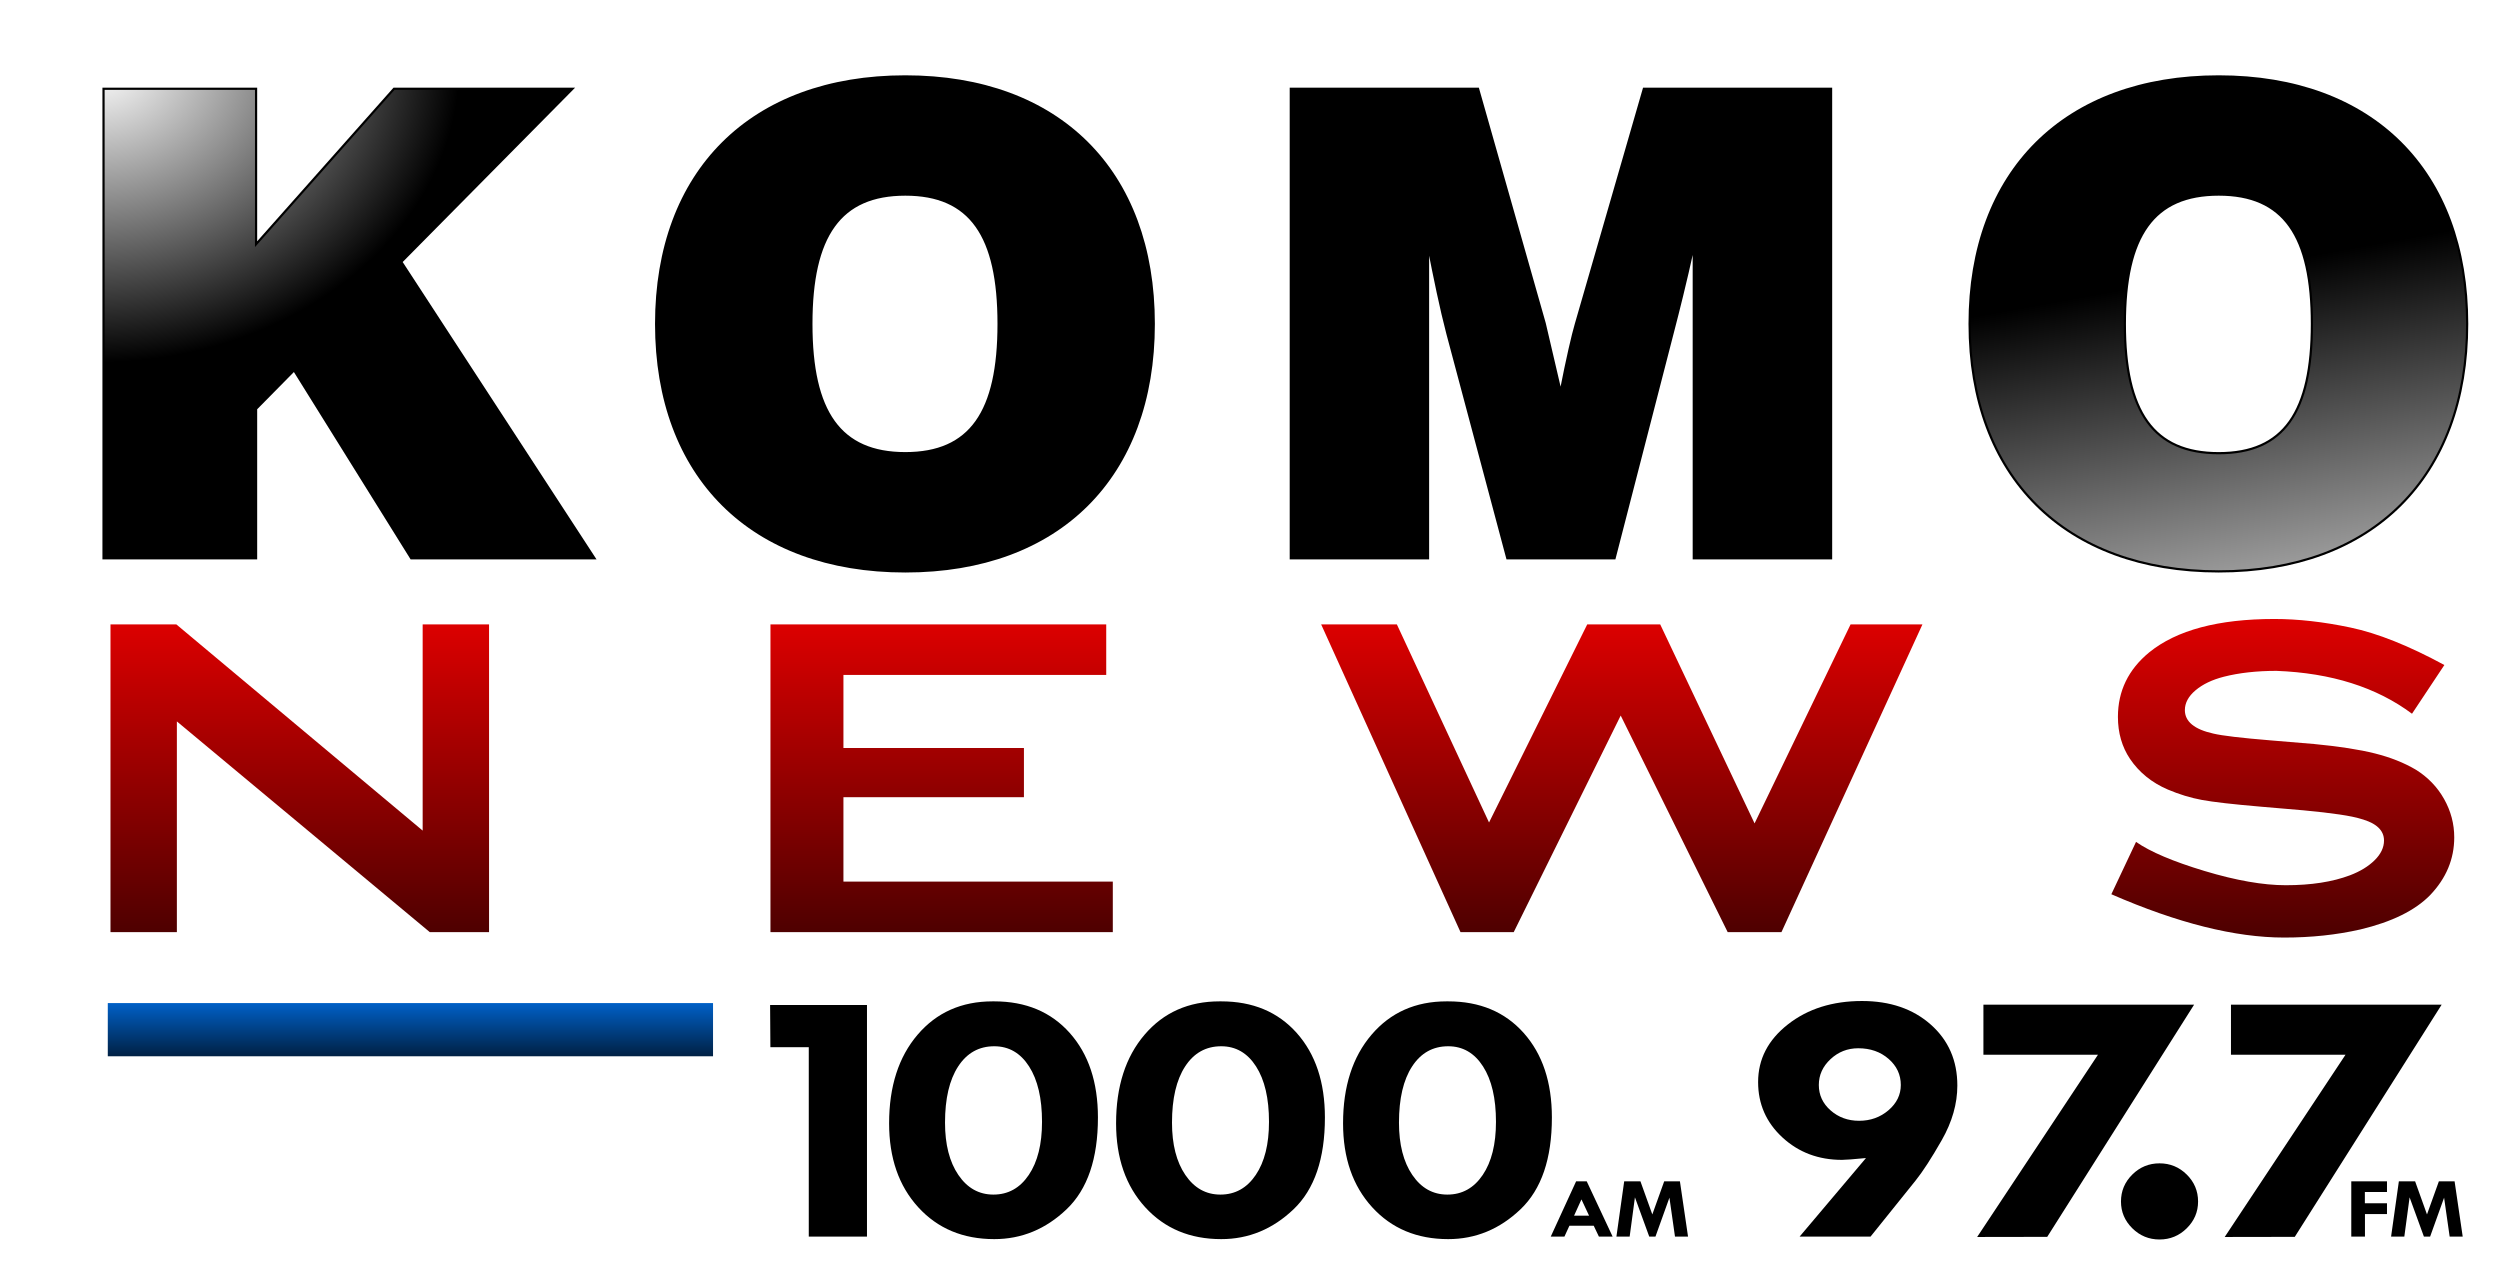 <?xml version="1.0" encoding="UTF-8" standalone="no"?>
<svg xmlns="http://www.w3.org/2000/svg" xmlns:xlink="http://www.w3.org/1999/xlink" width="567.258" height="290.365">
  <defs>
    <path id="h" d="M0 0h224.323v172.604H0z"/>
  </defs>
  <defs>
    <linearGradient id="f">
      <stop offset="0" stop-color="#0062cb"/>
      <stop offset="1"/>
    </linearGradient>
    <linearGradient id="a">
      <stop offset="0"/>
      <stop offset="1" stop-color="#fff"/>
    </linearGradient>
    <linearGradient id="g">
      <stop offset="0" stop-color="#fff"/>
      <stop offset="1"/>
    </linearGradient>
    <linearGradient id="d">
      <stop offset="0" stop-color="red"/>
      <stop offset="1"/>
    </linearGradient>
    <linearGradient id="c">
      <stop offset="0" stop-color="red"/>
      <stop offset="1"/>
    </linearGradient>
    <linearGradient id="b">
      <stop offset="0" stop-color="red"/>
      <stop offset="1"/>
    </linearGradient>
    <linearGradient id="e">
      <stop offset="0" stop-color="red"/>
      <stop offset="1"/>
    </linearGradient>
    <linearGradient xlink:href="#a" id="l" x1="191.917" x2="199.282" y1="36.844" y2="77.549" gradientTransform="translate(-8.643 -6.379)" gradientUnits="userSpaceOnUse"/>
    <linearGradient xlink:href="#b" id="m" x1="455.247" x2="455.247" y1="315.128" y2="441.084" gradientTransform="translate(-395.199 -208.204)" gradientUnits="userSpaceOnUse"/>
    <linearGradient xlink:href="#c" id="n" x1="455.247" x2="455.247" y1="315.128" y2="441.084" gradientTransform="translate(-395.199 -208.204)" gradientUnits="userSpaceOnUse"/>
    <linearGradient xlink:href="#d" id="o" x1="455.247" x2="455.247" y1="315.128" y2="441.084" gradientTransform="translate(-395.199 -208.204)" gradientUnits="userSpaceOnUse"/>
    <linearGradient xlink:href="#e" id="p" x1="455.247" x2="455.247" y1="315.128" y2="441.084" gradientTransform="translate(-395.199 -208.204)" gradientUnits="userSpaceOnUse"/>
    <linearGradient xlink:href="#f" id="q" x1="90.868" x2="90.868" y1="227.224" y2="245.919" gradientTransform="translate(-23.492 -17.338)" gradientUnits="userSpaceOnUse"/>
    <radialGradient xlink:href="#g" id="i" cx="28.865" cy="3.578" r="20.586" fx="28.865" fy="3.578" gradientTransform="matrix(.013 1.198 -1.462 .016 20.972 -22.909)" gradientUnits="userSpaceOnUse"/>
    <clipPath id="j">
      <use xlink:href="#h" width="1" height="1" overflow="visible"/>
    </clipPath>
    <filter id="k" color-interpolation-filters="sRGB">
      <feColorMatrix result="result7" values="1 0 0 0 0 0 1 0 0 0 0 0 1 0 0 0 0 0 1 0"/>
      <feGaussianBlur result="result6" stdDeviation="5"/>
      <feComposite in="result6" in2="result7" operator="atop" result="result91"/>
      <feComposite in2="result91" operator="in"/>
    </filter>
  </defs>
  <g transform="translate(23.492 17.338)">
    <path fill="url(#i)" stroke="#000" stroke-width=".184" d="m55.635 13.552-14.291 14.45L57.477 52.75h-15.3l-9.781-15.7-3.173 3.218V52.75H16.488V13.552h12.735v12.973l11.513-12.973z" clip-path="url(#j)" filter="url(#k)" transform="translate(-44.815 -34.027) scale(2.718)"/>
    <path stroke="#000" stroke-width=".184" d="M82.842 43.973c5.446 0 7.785-3.434 7.785-10.792 0-7.362-2.339-10.797-7.785-10.797-5.453 0-7.844 3.435-7.844 10.797 0 7.358 2.391 10.792 7.844 10.792m0-31.454c12.838 0 20.739 7.901 20.739 20.662 0 12.757-7.901 20.661-20.739 20.661-12.851 0-20.804-7.904-20.804-20.661 0-12.761 7.953-20.662 20.804-20.662" clip-path="url(#j)" transform="translate(-43.233 -34.027) scale(2.718)"/>
    <path fill="url(#l)" stroke="#000" stroke-width=".184" d="M192.108 43.973c5.447 0 7.779-3.434 7.779-10.793 0-7.361-2.332-10.796-7.779-10.796-5.452 0-7.837 3.435-7.837 10.796 0 7.359 2.385 10.793 7.837 10.793m0-31.454c12.845 0 20.74 7.901 20.74 20.661 0 12.758-7.896 20.662-20.74 20.662-12.851 0-20.797-7.904-20.797-20.662.001-12.76 7.947-20.661 20.797-20.661" clip-path="url(#j)" transform="translate(-42.205 -34.027) scale(2.718)"/>
    <path stroke="#000" stroke-width=".184" d="m144.395 13.552-5.672 19.628c-.271.928-.718 2.834-1.273 5.67-.781-3.327-1.228-5.233-1.337-5.721l-5.563-19.577h-15.63V52.75h11.456V26.584l.006.035v-.035c.556 2.833 1.06 5.288 1.615 7.41l5.001 18.756h8.948l4.949-19.192c.336-1.298.937-3.631 1.66-6.926l.007-.048v.006s0-.006.006-.006c-.006.061-.006.112-.006.174V52.75h11.461V13.552h-15.628z" clip-path="url(#j)" transform="translate(-42.958 -34.027) scale(2.718)"/>
    <path fill="url(#m)" d="M16.641 146.352v47.816H1.578v-69.83h14.938l55.895 46.792v-46.792h15.063v69.83H74.03z" font-family="Media Gothic" font-size="32" font-weight="400" letter-spacing="0" style="line-height:125%;-inkscape-font-specification:Media Gothic" word-spacing="0"/>
    <path fill="url(#n)" d="M167.885 163.554v19.147h61.123v11.468h-77.68v-69.83h76.186V135.806h-59.629v16.587h40.956v11.16z" font-family="Media Gothic" font-size="32" font-weight="400" letter-spacing="0" style="line-height:125%;-inkscape-font-specification:Media Gothic" word-spacing="0"/>
    <path fill="url(#o)" d="m344.251 145.021-24.275 49.147h-12.075l-31.62-69.83h17.179l20.914 44.949 22.283-44.949h16.557l21.412 45.154 21.785-45.154h16.308l-31.993 69.83h-12.2z" font-family="Media Gothic" font-size="32" font-weight="400" letter-spacing="0" style="line-height:125%;-inkscape-font-specification:Media Gothic" word-spacing="0"/>
    <path fill="url(#p)" d="m531.145 133.553-7.345 11.058c-8.05-6.007-18.3-9.249-30.748-9.727-4.482 0-8.465.444-11.951 1.331-2.656.683-4.793 1.707-6.411 3.072-1.618 1.365-2.428 2.867-2.428 4.505 0 2.594 2.158 4.369 6.473 5.324 1.992.478 6.307.99 12.947 1.536l9.835.819c5.726.546 10.353 1.263 13.88 2.15 3.527.887 6.619 2.116 9.274 3.686 2.739 1.707 4.876 3.925 6.411 6.655 1.535 2.73 2.303 5.631 2.303 8.703-0 4.915-1.826 9.283-5.477 13.106-3.403 3.481-8.673 6.075-15.81 7.782-5.394 1.229-11.162 1.843-17.304 1.843-11.121 0-24.192-3.276-39.214-9.829l5.602-11.877c3.237 2.253 8.424 4.454 15.561 6.604 7.137 2.15 13.279 3.225 18.424 3.225 5.726 0 10.581-.751 14.565-2.253 2.324-.887 4.191-2.031 5.602-3.43 1.411-1.399 2.116-2.884 2.116-4.454-0-2.321-1.743-3.959-5.228-4.915-2.158-.683-6.515-1.331-13.071-1.945l-9.586-.819c-6.39-.546-10.872-1.058-13.445-1.536-2.573-.478-5.146-1.263-7.718-2.355-3.652-1.57-6.515-3.891-8.59-6.962-1.826-2.73-2.739-5.904-2.739-9.522 0-5.87 2.365-10.751 7.096-14.642 6.224-5.051 15.685-7.577 28.383-7.577 5.394 0 11.162.649 17.304 1.945 6.141 1.297 13.237 4.13 21.287 8.498z" font-family="Media Gothic" font-size="32" font-weight="400" letter-spacing="0" style="line-height:125%;-inkscape-font-specification:Media Gothic" word-spacing="0"/>
    <path fill="url(#q)" fill-rule="evenodd" d="M.966 210.264H138.297v12.07H.966z"/>
    <g font-family="Tw Cen MT" font-weight="700" letter-spacing="0" transform="translate(-59.421 -82.243) scale(1.392)" word-spacing="0">
      <path d="M151.342 210.447h15.791v37.749h-9.488v-30.874h-6.257zm36.537-.593c5.146 0 9.25 1.719 12.31 5.156 3.061 3.437 4.591 8.03 4.591 13.778-0 6.716-1.7 11.699-5.101 14.948-3.401 3.249-7.334 4.874-11.8 4.874-5.101 0-9.233-1.733-12.395-5.2-3.163-3.467-4.744-8.025-4.744-13.674 0-6.005 1.547-10.82 4.642-14.445 3.095-3.625 7.17-5.437 12.225-5.437zm7.787 19.645c-0-3.832-.703-6.845-2.108-9.037-1.406-2.193-3.299-3.289-5.679-3.289-2.494 0-4.455 1.096-5.883 3.289-1.428 2.193-2.142 5.245-2.142 9.156-0 3.556.725 6.4 2.176 8.533 1.451 2.133 3.355 3.2 5.713 3.2 2.403 0 4.324-1.067 5.764-3.2 1.44-2.133 2.159-5.017 2.159-8.652zm29.211-19.645c5.146 0 9.25 1.719 12.31 5.156 3.061 3.437 4.591 8.03 4.591 13.778-0 6.716-1.7 11.699-5.101 14.948-3.401 3.249-7.334 4.874-11.8 4.874-5.101 0-9.233-1.733-12.395-5.2-3.163-3.467-4.744-8.025-4.744-13.674 0-6.005 1.547-10.82 4.642-14.445 3.095-3.625 7.17-5.437 12.225-5.437zm7.787 19.645c-0-3.832-.703-6.845-2.108-9.037-1.406-2.193-3.299-3.289-5.679-3.289-2.494 0-4.455 1.096-5.883 3.289-1.428 2.193-2.142 5.245-2.142 9.156-0 3.556.725 6.4 2.176 8.533 1.451 2.133 3.355 3.2 5.713 3.2 2.403 0 4.324-1.067 5.764-3.2 1.44-2.133 2.159-5.017 2.159-8.652zm29.211-19.645c5.146 0 9.25 1.719 12.31 5.156 3.061 3.437 4.591 8.03 4.591 13.778-0 6.716-1.7 11.699-5.101 14.948-3.401 3.249-7.334 4.874-11.8 4.874-5.101 0-9.233-1.733-12.395-5.2-3.163-3.467-4.744-8.025-4.744-13.674 0-6.005 1.547-10.82 4.642-14.445 3.095-3.625 7.17-5.437 12.225-5.437zm7.787 19.645c-0-3.832-.703-6.845-2.108-9.037-1.406-2.193-3.299-3.289-5.679-3.289-2.494 0-4.455 1.096-5.883 3.289-1.428 2.193-2.142 5.245-2.142 9.156-0 3.556.725 6.4 2.176 8.533 1.451 2.133 3.355 3.2 5.713 3.2 2.403 0 4.324-1.067 5.764-3.2 1.44-2.133 2.159-5.017 2.159-8.652z" font-size="32" style="line-height:125%;-inkscape-font-specification:Tw Cen MT Bold"/>
      <path d="M282.728 239.185h1.725l4.222 9.011h-2.237l-.843-1.771h-3.962l-.811 1.771h-2.229zm.866 2.951-1.205 2.656h2.45zm6.969-2.951h2.646l1.938 5.401 1.938-5.401h2.56l1.323 9.011h-2.127l-.906-6.341-2.276 6.341h-1.016l-2.331-6.396-.859 6.396h-2.158z" font-size="10" style="line-height:125%;-inkscape-font-specification:Tw Cen MT Bold"/>
      <path d="M330.722 248.196h-11.562l10.814-12.8c-2.04.198-3.344.296-3.911.296-3.831 0-7.068-1.22-9.709-3.659-2.641-2.439-3.962-5.447-3.962-9.022-0-3.733 1.621-6.869 4.863-9.408 3.242-2.538 7.266-3.807 12.072-3.807 4.579 0 8.314 1.279 11.205 3.837 2.89 2.558 4.336 5.872 4.336 9.941-0 2.963-.845 5.926-2.533 8.889-1.689 2.963-3.123 5.175-4.302 6.637zm4.931-24.711c-0-1.679-.663-3.096-1.989-4.252-1.326-1.156-2.976-1.733-4.948-1.733-1.746 0-3.253.593-4.523 1.778-1.27 1.185-1.904 2.588-1.904 4.207 0 1.64.64 3.022 1.921 4.148 1.281 1.126 2.828 1.689 4.642 1.689 1.859 0 3.457-.573 4.795-1.719 1.338-1.146 2.006-2.519 2.006-4.119zm13.466-13.096h34.346l-23.945 37.853-11.421.02 19.689-29.703h-18.669zm22.423 32.095c0-1.712.615-3.178 1.846-4.397 1.231-1.219 2.71-1.829 4.438-1.829 1.728 0 3.208.61 4.438 1.829 1.231 1.219 1.846 2.685 1.846 4.397-0 1.686-.615 3.139-1.846 4.358-1.231 1.219-2.71 1.829-4.438 1.829-1.728 0-3.208-.61-4.438-1.829-1.231-1.219-1.846-2.672-1.846-4.358zm17.929-32.095h34.346l-23.945 37.853-11.421.02 19.689-29.703h-18.669z" font-size="32" style="line-height:125%;-inkscape-font-specification:Tw Cen MT Bold"/>
      <path d="M409.082 239.185h5.821v1.743h-3.607v1.839h3.607v1.757h-3.592v3.672h-2.229zm7.757 0h2.646l1.938 5.401 1.938-5.401h2.56l1.323 9.011H425.117l-.906-6.341-2.276 6.341h-1.016l-2.331-6.396-.859 6.396h-2.158z" font-size="10" style="line-height:125%;-inkscape-font-specification:Tw Cen MT Bold"/>
    </g>
  </g>
</svg>